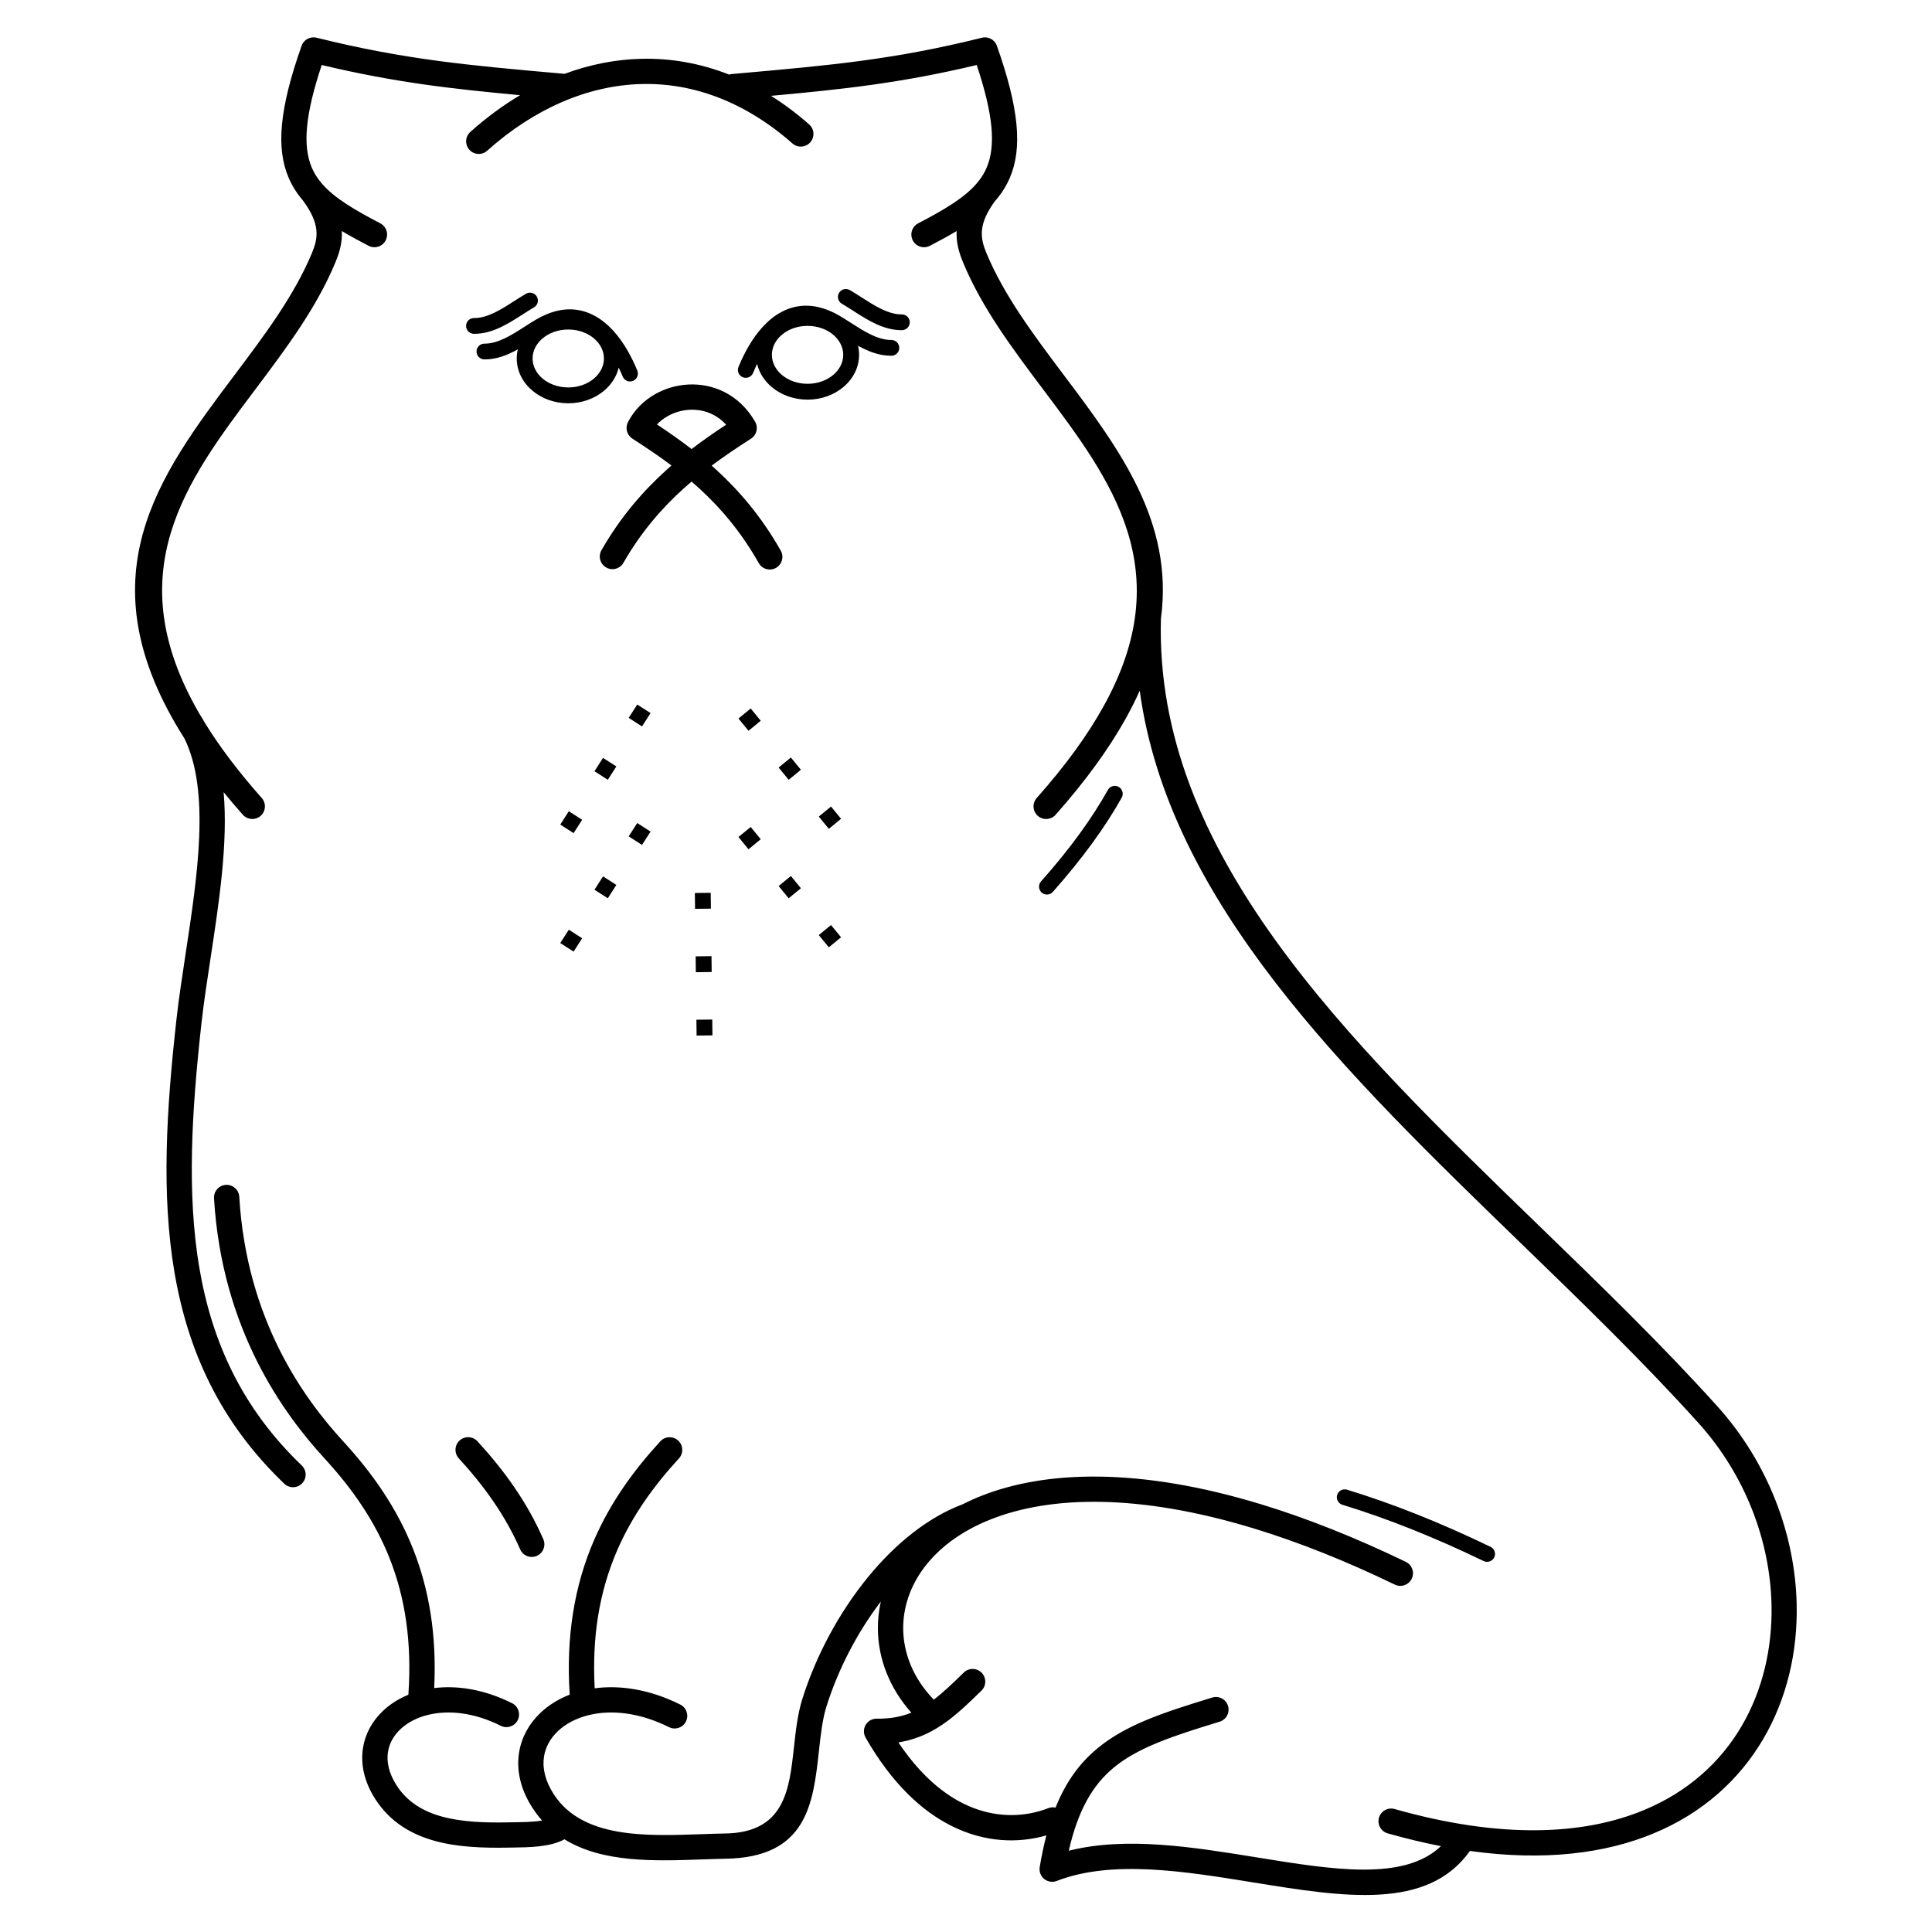 <?xml version="1.0" encoding="UTF-8"?>
<!-- Uploaded to: ICON Repo, www.svgrepo.com, Generator: ICON Repo Mixer Tools -->
<svg fill="#000000" width="800px" height="800px" version="1.1" viewBox="144 144 512 512" xmlns="http://www.w3.org/2000/svg">
 <path d="m407.88 197.02c-2.348 3.121-3.371 5.637-3.629 7.766-0.277 2.293 0.348 4.312 1.129 6.203 4.691 11.32 12.582 21.816 20.473 32.309 14.637 19.469 29.27 38.941 25.805 64.598-1.75 62.145 49.207 111.53 100.18 160.91 16.324 15.816 32.648 31.633 47.27 47.863 13.457 14.938 20.609 33.988 21.027 52.426 0.289 12.715-2.625 25.156-8.883 35.793-6.293 10.703-15.93 19.547-29.043 24.988-12.852 5.332-29.035 7.379-48.664 4.648-11.238 15.832-33.5 12.219-57.43 8.336-18.18-2.949-37.387-6.07-52.07-0.391-1.723 0.668-3.664-0.191-4.328-1.914-0.223-0.582-0.277-1.184-0.18-1.758h-0.004c0.508-3.035 1.098-5.824 1.773-8.402-7.277 2.098-16.172 2.008-25.211-2.539-7.836-3.941-15.75-11.234-22.711-23.383l0.008-0.004c-0.285-0.5-0.449-1.082-0.441-1.699 0.023-1.848 1.539-3.328 3.387-3.305 3.586 0.051 6.551-0.527 9.18-1.586-5.84-6.566-8.801-14.344-8.867-22.176-0.02-2.438 0.238-4.879 0.781-7.281-6.285 8.242-11.32 17.996-14.398 27.762-1.082 3.438-1.535 7.559-1.992 11.719-1.539 14.02-3.117 28.371-24.809 28.676-0.027 0-0.059 0.004-0.09 0.004-1.859 0.035-3.957 0.109-6.098 0.184-12.508 0.441-26.312 0.93-36.469-5.336-3.672 2.066-9.43 2.133-13.523 2.184-0.438 0.004-0.852 0.012-1.273 0.02-6.59 0.125-13.309-0.086-19.344-1.723-6.43-1.746-12.059-5.051-15.969-11.121-3.004-4.66-3.941-9.332-3.269-13.578 0.594-3.746 2.438-7.086 5.231-9.754 1.871-1.785 4.168-3.262 6.797-4.34 0.984-14.16-0.949-25.805-4.828-35.773-4.031-10.363-10.203-19.016-17.391-26.848-5.387-5.871-12.18-14.363-17.902-25.785-5.719-11.414-10.348-25.715-11.387-43.172-0.109-1.848 1.301-3.434 3.148-3.543s3.434 1.301 3.543 3.148c0.98 16.449 5.316 29.879 10.68 40.574 5.356 10.688 11.762 18.688 16.855 24.238 7.691 8.379 14.312 17.695 18.703 28.973 4.016 10.324 6.125 22.219 5.414 36.426 6.129-0.762 13.285 0.328 20.648 4.008 1.652 0.824 2.32 2.836 1.496 4.488s-2.836 2.32-4.488 1.496c-7.156-3.578-13.938-4.211-19.305-2.887-2.988 0.738-5.508 2.082-7.359 3.852-1.738 1.66-2.879 3.699-3.234 5.949-0.422 2.668 0.242 5.719 2.297 8.906 2.871 4.453 7.148 6.922 12.086 8.262 5.328 1.445 11.441 1.629 17.48 1.512 0.379-0.008 0.828-0.012 1.301-0.02 2.34-0.027 5.363-0.062 7.672-0.465-0.914-1.031-1.773-2.156-2.57-3.391-3.238-5.023-4.254-10.055-3.527-14.621 0.641-4.023 2.621-7.617 5.625-10.484 2.125-2.031 4.766-3.691 7.797-4.867-0.508-7.777-0.176-14.895 0.848-21.461 1.129-7.231 3.094-13.746 5.703-19.707 2.184-4.992 4.809-9.586 7.758-13.883 2.945-4.289 6.215-8.281 9.703-12.082 1.254-1.363 3.375-1.449 4.734-0.195 1.363 1.254 1.449 3.375 0.195 4.734-3.285 3.578-6.352 7.324-9.098 11.32-2.738 3.988-5.16 8.223-7.156 12.781-2.398 5.477-4.199 11.449-5.231 18.055-0.891 5.703-1.207 11.922-0.836 18.758 6.707-0.898 14.578 0.262 22.684 4.312 1.652 0.824 2.32 2.836 1.496 4.488-0.824 1.652-2.836 2.32-4.488 1.496-7.894-3.945-15.383-4.644-21.312-3.18-3.32 0.82-6.125 2.316-8.184 4.285-1.949 1.859-3.227 4.152-3.629 6.68-0.473 2.988 0.266 6.398 2.555 9.953 7.57 11.746 24.344 11.152 39.094 10.629 2.066-0.074 4.094-0.145 6.231-0.184h0.031c15.836-0.188 17.086-11.57 18.305-22.695 0.496-4.504 0.984-8.977 2.254-13.004 3.625-11.496 9.793-22.996 17.496-32.375 7.223-8.789 15.828-15.75 25.023-19.188 1.621-0.824 3.328-1.594 5.125-2.297 16.809-6.586 41.496-7.586 74.051 2.356 5.969 1.82 12.203 4.012 18.703 6.602 6.305 2.512 12.812 5.375 19.52 8.613 1.668 0.805 2.367 2.809 1.562 4.473-0.805 1.668-2.809 2.367-4.473 1.562-6.656-3.219-13.012-6.016-19.07-8.43-6.328-2.519-12.387-4.648-18.176-6.418-30.938-9.445-54.102-8.609-69.672-2.512-1.617 0.633-3.148 1.324-4.598 2.062-0.055 0.031-0.113 0.059-0.168 0.086-5.598 2.891-9.926 6.543-12.992 10.609-3.793 5.027-5.66 10.691-5.613 16.316 0.055 6.59 2.738 13.184 8.031 18.695 0.023 0.023 0.047 0.051 0.07 0.074 2.617-1.988 5.164-4.461 7.957-7.184 1.324-1.289 3.445-1.262 4.738 0.066 1.289 1.324 1.262 3.445-0.066 4.738-4.051 3.949-7.625 7.418-11.859 9.969-3.019 1.82-6.289 3.129-10.141 3.75 5.457 8.145 11.309 13.234 17.047 16.117 8.324 4.188 16.457 3.723 22.676 1.301 0.637-0.246 1.301-0.285 1.922-0.148 2.727-6.82 6.367-11.762 11.047-15.656 7.547-6.289 17.445-9.516 30.488-13.512 1.77-0.535 3.637 0.461 4.172 2.231 0.535 1.77-0.461 3.637-2.231 4.172-12.289 3.762-21.59 6.781-28.152 12.25-5.535 4.613-9.367 11.223-11.82 21.949 15.254-3.848 33.043-0.961 49.98 1.789 20.082 3.258 38.871 6.309 48.652-3.008-4.535-0.879-9.234-2-14.109-3.383-1.781-0.5-2.82-2.352-2.324-4.133 0.5-1.781 2.352-2.82 4.133-2.324 28.152 7.984 50.062 6.938 66.094 0.285 11.695-4.852 20.27-12.703 25.844-22.184 5.613-9.543 8.227-20.766 7.965-32.277-0.383-16.875-6.953-34.34-19.32-48.07-14.551-16.152-30.75-31.848-46.953-47.547-46.762-45.305-93.516-90.613-101.16-146.57-1.121 2.504-2.406 5.062-3.879 7.684-2.176 3.879-4.789 7.938-7.891 12.195-3.059 4.199-6.551 8.527-10.52 12.996-1.223 1.383-3.34 1.512-4.723 0.289-1.383-1.223-1.512-3.34-0.289-4.723 3.852-4.34 7.215-8.5 10.125-12.496 2.871-3.941 5.34-7.781 7.441-11.539 20.281-36.188 2.254-60.16-15.77-84.133-8.148-10.836-16.297-21.672-21.312-33.781-1.02-2.461-1.848-5.121-1.707-8.301-2.168 1.293-4.531 2.578-7.086 3.906-1.645 0.855-3.672 0.215-4.527-1.43-0.855-1.645-0.215-3.672 1.43-4.527 6.898-3.598 12.195-6.711 15.496-10.562 0.273-0.355 0.559-0.715 0.859-1.078 0.719-0.98 1.32-2.016 1.789-3.117 2.445-5.754 1.789-13.926-2.633-27.199-19.809 4.727-35.238 6.426-54.508 8.172 3.426 2.152 6.801 4.672 10.102 7.578 1.391 1.223 1.527 3.344 0.301 4.734-1.223 1.391-3.344 1.527-4.734 0.301-12.695-11.168-26.441-16.055-39.879-15.746-14.48 0.332-28.719 6.676-41.016 17.68-1.375 1.23-3.492 1.113-4.723-0.262-1.23-1.375-1.113-3.492 0.262-4.723 4.199-3.758 8.613-7.019 13.195-9.738-18.383-1.688-33.434-3.426-52.578-7.996-4.418 13.273-5.078 21.445-2.633 27.199 0.469 1.102 1.066 2.137 1.789 3.117 0.297 0.363 0.586 0.723 0.859 1.078 3.301 3.852 8.598 6.965 15.496 10.562 1.645 0.855 2.285 2.883 1.43 4.527-0.855 1.645-2.883 2.285-4.527 1.43-2.555-1.332-4.922-2.613-7.086-3.906 0.145 3.18-0.688 5.84-1.707 8.301-5.016 12.105-13.164 22.941-21.312 33.781-18.219 24.23-36.434 48.461-14.719 85.852 0.504 0.762 0.973 1.547 1.41 2.352 3.863 6.269 8.84 12.902 15.105 19.961 1.223 1.383 1.094 3.5-0.289 4.723-1.383 1.223-3.5 1.094-4.723-0.289-1.797-2.023-3.484-4.016-5.09-5.977 1.18 13.465-1.195 29.066-3.445 43.824-0.934 6.129-1.844 12.105-2.445 17.52-2.562 23.141-3.906 44.926-0.547 64.707 3.309 19.484 11.219 37.125 27.145 52.379 1.332 1.281 1.375 3.402 0.094 4.734-1.281 1.332-3.402 1.375-4.734 0.094-17.09-16.367-25.574-35.262-29.113-56.105-3.488-20.547-2.125-42.883 0.496-66.543 0.637-5.742 1.543-11.688 2.469-17.781 3.148-20.676 6.566-43.109-0.312-57.078-27.086-42.598-6.875-69.496 13.348-96.391 7.891-10.496 15.781-20.988 20.473-32.309 0.785-1.891 1.41-3.91 1.129-6.203-0.258-2.129-1.285-4.644-3.629-7.766-1.535-1.793-2.785-3.754-3.727-5.969-3.316-7.801-2.453-18.191 3.457-34.918 0.594-1.68 2.387-2.59 4.074-2.109 23.285 5.777 40.191 7.281 63.652 9.367l1.973 0.176c6.621-2.461 13.457-3.828 20.367-3.984 7.75-0.18 15.57 1.16 23.242 4.184 0.238-0.078 0.488-0.129 0.75-0.152l2.477-0.219c23.461-2.086 40.367-3.586 63.652-9.367 1.688-0.48 3.481 0.434 4.074 2.109 5.91 16.727 6.773 27.117 3.457 34.918-0.941 2.219-2.191 4.176-3.727 5.973zm-75.484 187.78-4.199 0.051-0.051-4.199 4.199-0.051zm0.41 33.586-4.199 0.051-0.051-4.199 4.199-0.051zm-0.203-16.793-4.199 0.051-0.051-4.199 4.199-0.051zm-18.461-33.68-3.535-2.266 2.266-3.535 3.535 2.266zm-18.129 28.273-3.535-2.266 2.266-3.535 3.535 2.266zm9.062-14.137-3.535-2.266 2.266-3.535 3.535 2.266zm40.531-15.645-3.246 2.66-2.66-3.246 3.246-2.66zm21.285 25.984-3.246 2.66-2.66-3.246 3.246-2.66zm-10.641-12.992-3.246 2.66-2.66-3.246 3.246-2.66zm81.352-26.059c0.566-1.012 1.844-1.371 2.856-0.805s1.371 1.844 0.805 2.856c-2.16 3.856-4.75 7.875-7.805 12.07-3.031 4.16-6.5 8.457-10.445 12.902-0.766 0.863-2.086 0.945-2.953 0.18-0.863-0.766-0.945-2.086-0.18-2.953 3.875-4.363 7.262-8.555 10.199-12.59 2.914-4 5.41-7.883 7.527-11.66zm-123.46-16.824-3.535-2.266 2.266-3.535 3.535 2.266zm-18.129 28.273-3.535-2.266 2.266-3.535 3.535 2.266zm9.062-14.137-3.535-2.266 2.266-3.535 3.535 2.266zm40.531-15.645-3.246 2.66-2.66-3.246 3.246-2.66zm21.285 25.984-3.246 2.66-2.66-3.246 3.246-2.66zm-10.641-12.992-3.246 2.66-2.66-3.246 3.246-2.66zm-72.848-126.16c1-0.578 2.281-0.238 2.863 0.762 0.578 1 0.238 2.281-0.762 2.863-0.941 0.547-1.941 1.191-2.961 1.844-3.93 2.523-8.102 5.203-12.957 5.16-1.156-0.008-2.082-0.953-2.074-2.106 0.008-1.156 0.953-2.082 2.106-2.074 3.598 0.031 7.234-2.305 10.66-4.508 1.043-0.672 2.07-1.328 3.125-1.941zm11.191 9.488c-2.684 0-5.09 0.902-6.816 2.363-1.629 1.379-2.637 3.258-2.637 5.312 0 2.055 1.008 3.934 2.637 5.312 1.727 1.461 4.133 2.363 6.816 2.363s5.09-0.902 6.816-2.363c1.629-1.379 2.637-3.258 2.637-5.312 0-2.055-1.008-3.934-2.637-5.312-1.727-1.461-4.133-2.363-6.816-2.363zm13.371 10.094c-0.562 2.367-1.93 4.469-3.848 6.094-2.457 2.078-5.824 3.363-9.523 3.363s-7.066-1.285-9.523-3.363c-2.551-2.16-4.129-5.168-4.129-8.512 0-0.828 0.098-1.633 0.281-2.41-2.738 1.52-5.652 2.684-8.863 2.656-1.156-0.008-2.082-0.953-2.074-2.106 0.008-1.156 0.953-2.082 2.106-2.074 3.598 0.031 7.234-2.305 10.66-4.508 1.043-0.672 2.07-1.328 3.125-1.941 0.906-0.527 1.809-0.973 2.703-1.344 4.852-2.004 9.105-1.551 12.766 0.445 3.496 1.906 6.352 5.215 8.609 9.094 0.988 1.699 1.867 3.523 2.641 5.394 0.438 1.07-0.07 2.293-1.141 2.731-1.07 0.438-2.293-0.07-2.731-1.141-0.332-0.801-0.684-1.598-1.062-2.375zm59.141-16.922c-1-0.578-1.344-1.859-0.762-2.863 0.578-1 1.859-1.344 2.863-0.762 1.055 0.613 2.082 1.273 3.125 1.941 3.426 2.199 7.062 4.535 10.66 4.508 1.156-0.008 2.098 0.918 2.106 2.074 0.008 1.156-0.918 2.098-2.074 2.106-4.856 0.039-9.027-2.637-12.957-5.16-1.02-0.652-2.019-1.297-2.961-1.844zm4.277 11.129c0.184 0.777 0.281 1.586 0.281 2.41 0 3.344-1.578 6.352-4.129 8.512-2.457 2.078-5.824 3.363-9.523 3.363s-7.066-1.285-9.523-3.363c-1.918-1.625-3.285-3.727-3.848-6.094-0.379 0.781-0.73 1.574-1.062 2.375-0.438 1.07-1.66 1.578-2.731 1.141-1.07-0.438-1.578-1.66-1.141-2.731 0.773-1.871 1.652-3.695 2.641-5.394 2.254-3.879 5.113-7.188 8.609-9.094 3.66-1.996 7.914-2.445 12.766-0.445 0.895 0.367 1.793 0.812 2.703 1.344 1.055 0.613 2.082 1.273 3.125 1.941 3.426 2.199 7.062 4.535 10.66 4.508 1.156-0.008 2.098 0.918 2.106 2.074 0.008 1.156-0.918 2.098-2.074 2.106-3.211 0.027-6.121-1.137-8.863-2.656zm-6.555-2.902c-1.727-1.461-4.133-2.363-6.816-2.363-2.684 0-5.09 0.902-6.816 2.363-1.629 1.379-2.637 3.258-2.637 5.312 0 2.055 1.008 3.934 2.637 5.312 1.727 1.461 4.133 2.363 6.816 2.363 2.684 0 5.09-0.902 6.816-2.363 1.629-1.379 2.637-3.258 2.637-5.312 0-2.055-1.008-3.934-2.637-5.312zm-53.242 27.516c-1.492-0.957-1.969-2.902-1.129-4.434 1.598-3.109 4.098-5.598 7.074-7.305 2.688-1.543 5.789-2.453 8.965-2.602 3.191-0.152 6.457 0.469 9.457 1.98 3.18 1.605 6.035 4.188 8.16 7.891 0.918 1.602 0.367 3.641-1.227 4.566-3.375 2.172-6.844 4.481-10.293 7.055 0.414 0.363 0.824 0.734 1.238 1.113 6.172 5.648 12.035 12.512 17.078 21.422 0.914 1.609 0.348 3.652-1.258 4.566-1.609 0.914-3.652 0.348-4.566-1.258-4.676-8.258-10.082-14.594-15.766-19.797-0.676-0.621-1.359-1.223-2.047-1.816-0.711 0.605-1.422 1.227-2.129 1.863-5.769 5.207-11.266 11.523-15.926 19.656-0.922 1.609-2.969 2.168-4.578 1.246s-2.168-2.969-1.246-4.578c5.055-8.816 11.012-15.664 17.266-21.309 0.43-0.387 0.859-0.77 1.289-1.145-3.441-2.582-6.93-4.906-10.363-7.117zm6.519-3.75c3.039 2.008 6.113 4.148 9.176 6.516 3.059-2.344 6.133-4.469 9.152-6.461-1.059-1.16-2.246-2.047-3.5-2.68-1.93-0.973-4.047-1.371-6.125-1.273-2.094 0.098-4.148 0.707-5.945 1.738-1.027 0.59-1.961 1.316-2.758 2.16zm-52.508 274c-1.254-1.363-1.164-3.484 0.195-4.734 1.363-1.254 3.484-1.164 4.734 0.195 3.484 3.797 6.754 7.793 9.703 12.082 2.953 4.297 5.574 8.891 7.758 13.883 0.738 1.695-0.035 3.668-1.73 4.41-1.695 0.738-3.668-0.035-4.41-1.73-1.996-4.562-4.418-8.797-7.156-12.781-2.746-3.996-5.812-7.742-9.098-11.32zm234.16 12.297c-1.105-0.336-1.73-1.504-1.395-2.609 0.336-1.105 1.504-1.73 2.609-1.395 5.934 1.812 12.137 3.988 18.605 6.566 6.258 2.492 12.738 5.344 19.434 8.578 1.043 0.504 1.477 1.754 0.977 2.797-0.504 1.043-1.754 1.477-2.797 0.977-6.664-3.223-13.051-6.031-19.156-8.465-6.363-2.535-12.453-4.676-18.277-6.453z"/>
</svg>